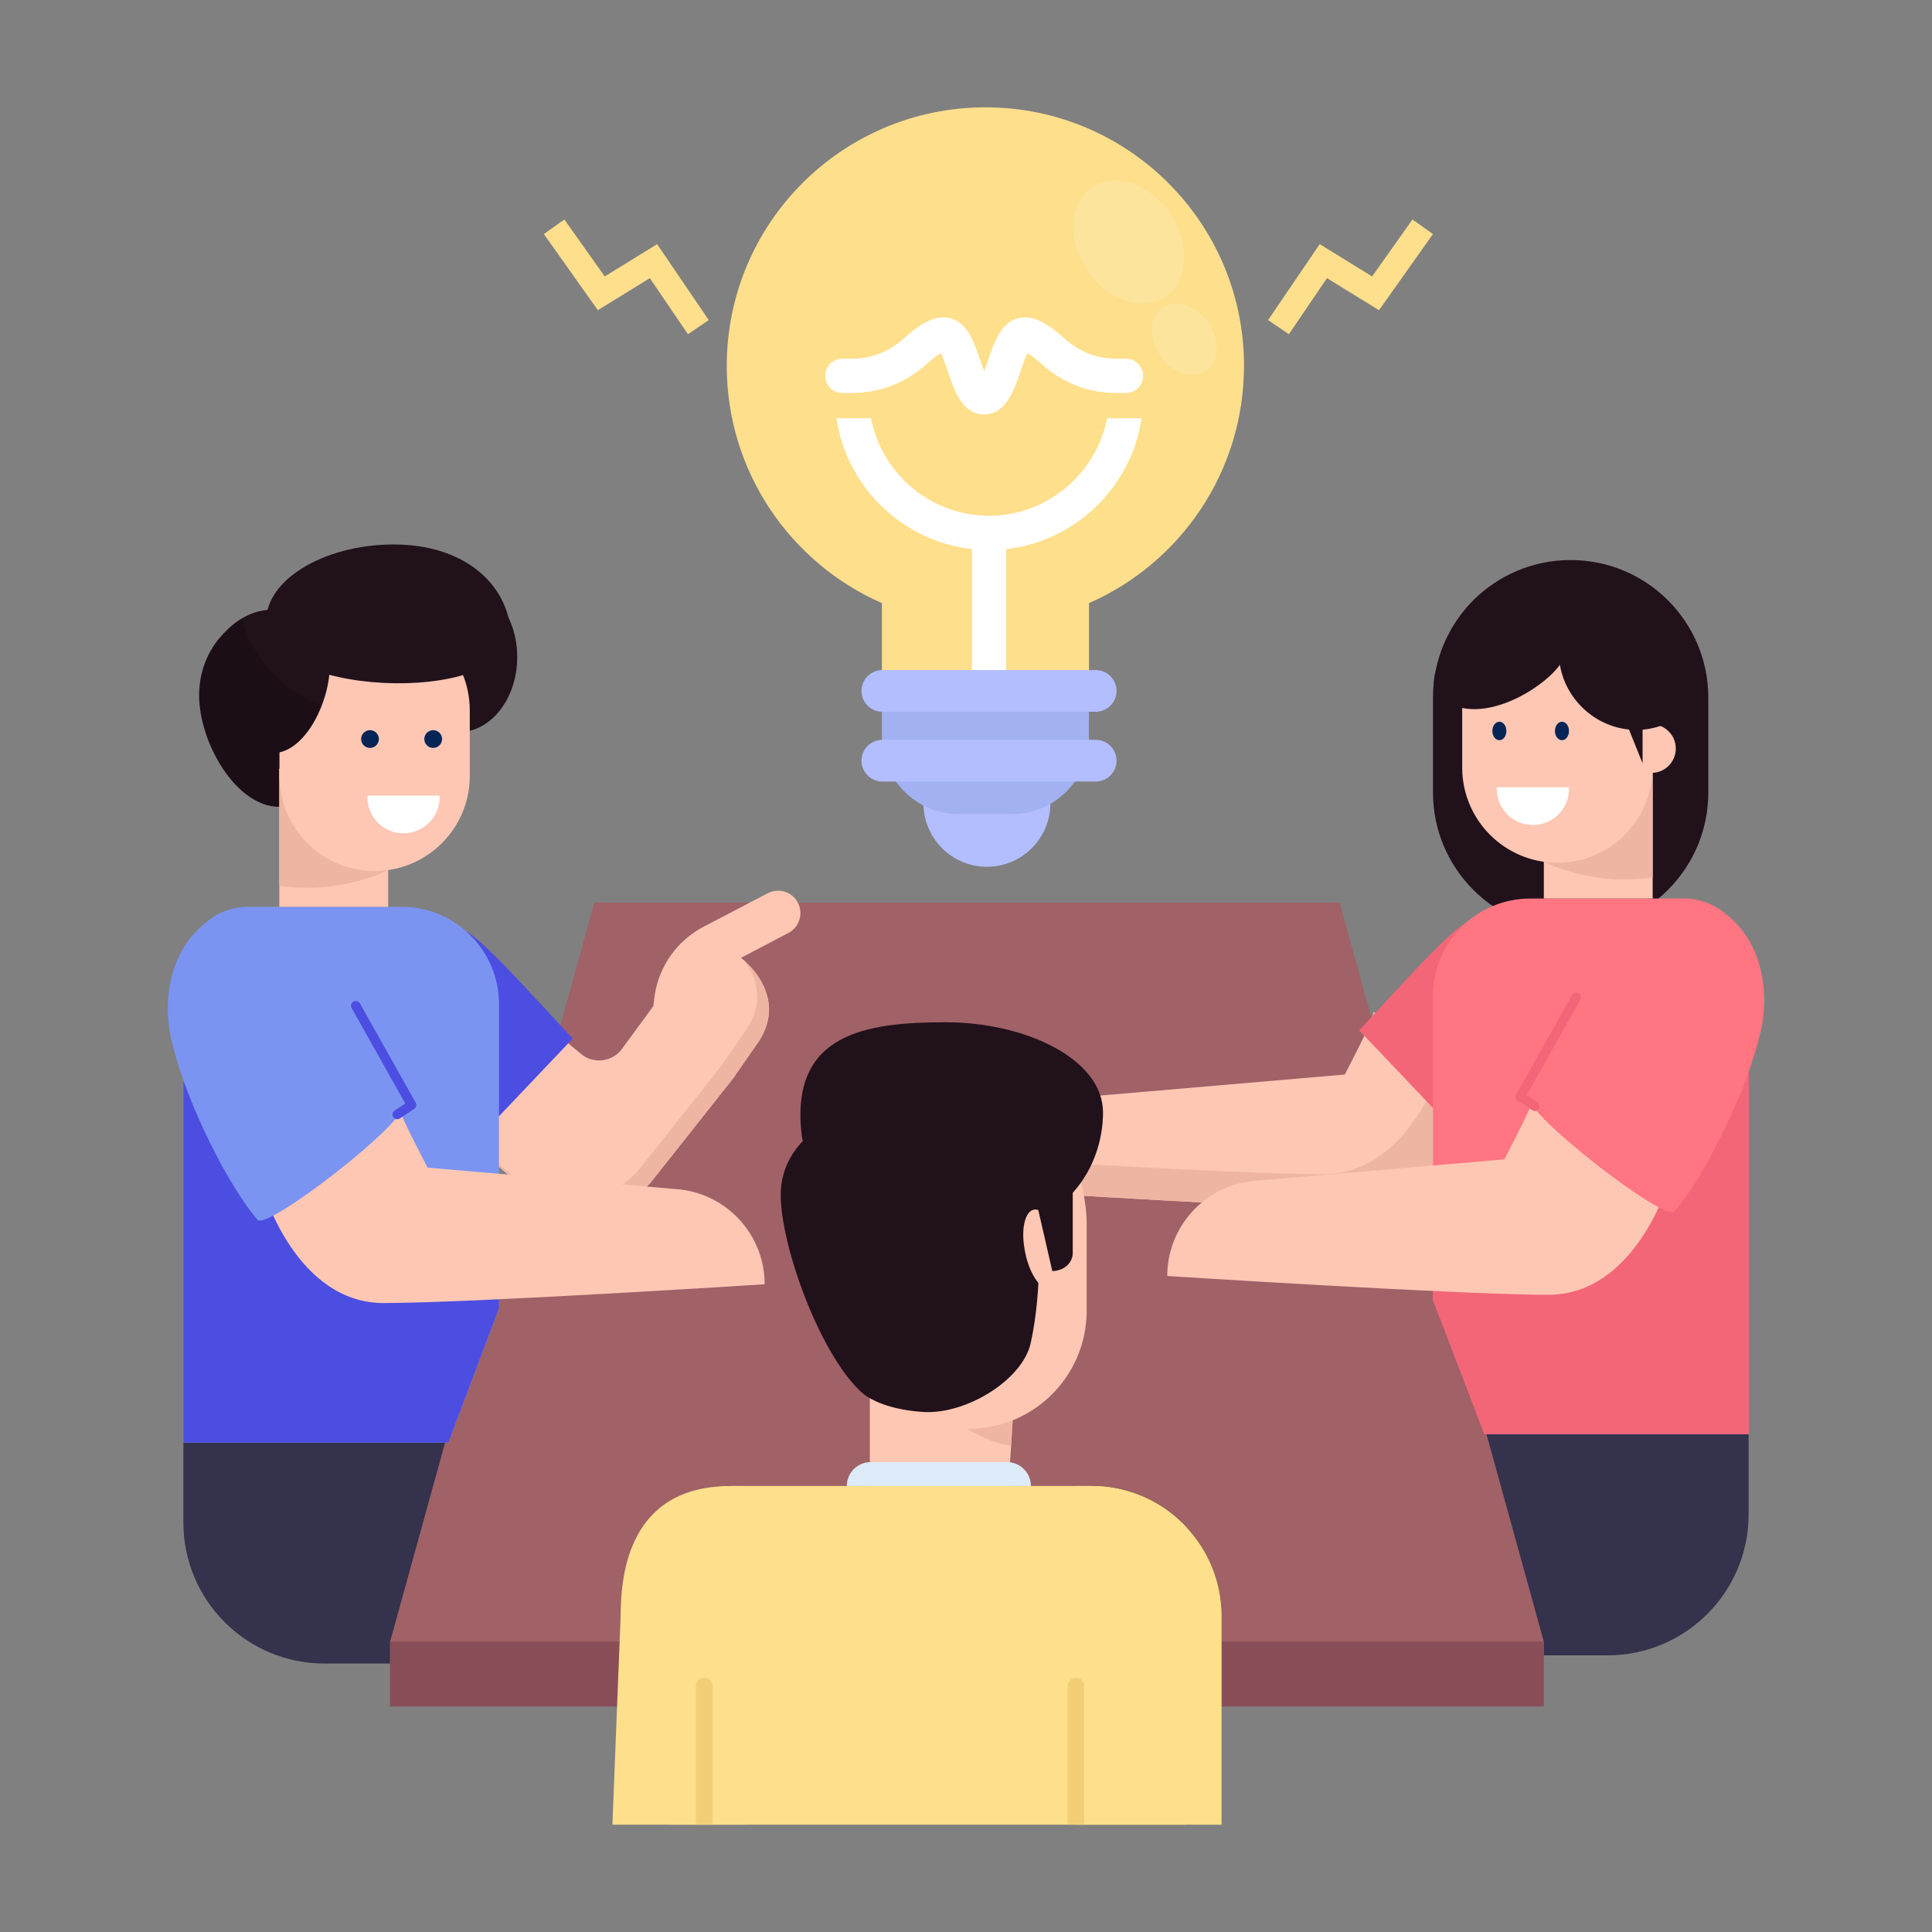 <svg xmlns="http://www.w3.org/2000/svg" id="Layer_1" height="512" viewBox="0 0 72 72" width="512"><rect x="0" y="0" width="72" height="72" fill="#808080" stroke="none"/><g id="_x31_90"><g><g><g><path d="m63.664 26.006v3.527c0 2.831-2.296 5.134-5.134 5.134-2.831 0-5.127-2.303-5.127-5.134v-3.527c0-1.416.574-2.701 1.5-3.635.934-.926 2.211-1.5 3.627-1.5 2.839-0 5.134 2.296 5.134 5.134z" fill="#21111b"></path></g></g><g><g><path d="m65.166 53.447v2.985c0 2.904-2.354 5.258-5.258 5.258h-12.569v-8.242z" fill="#34324c"></path></g></g><g><g><path d="m6.834 53.754v2.984c0 2.903 2.354 5.257 5.257 5.257h12.568v-8.241z" fill="#34324c"></path></g></g><g><g><path d="m49.924 33.639h-27.776l-7.61 27.54v2.416h42.996v-2.416z" fill="#a06167"></path></g></g><g><g><path d="m56.253 40.84s-1.224 4.246-4.5 4.246c-3.283 0-14.204-.695-14.204-.695 0-.909.341-1.739.903-2.367.562-.635 1.351-1.07 2.247-1.17l9.416-.809s.983-1.886 1.043-2.153c.007-.06.02-.12.027-.174z" fill="#fdc7b4"></path></g></g><g><g><path d="m56.253 40.84s-1.224 4.246-4.5 4.246c-3.283 0-14.204-.695-14.204-.695 0-.408.067-.802.201-1.164 3.444.207 9.302.535 11.555.535 3.277 0 4.5-4.246 4.5-4.246l-2.648-1.632c.007-.06.02-.114.027-.167z" fill="#efb5a3"></path></g></g><g><g><path d="m14.537 61.179h42.996v2.416h-42.996z" fill="#894e57"></path></g></g><g><g><g><path d="m29.83 34.025c0 .302-.164.598-.447.743l-1.769.927s1.933 1.434.539 3.295l-.756 1.085-.007.026-3.051 3.853c-1.144 1.453-3.268 1.657-4.669.454l-2.519-2.163 3.689-3.643.815.677c.467.388 1.171.296 1.526-.191l1.164-1.591.059-.441c.171-1.078.848-2.012 1.815-2.519l2.394-1.249c.408-.21.914-.053 1.124.355.066.125.092.256.092.381z" fill="#fdc7b4"></path></g></g></g><g><g><g><path d="m28.151 38.991-.756 1.086-.006.024-3.049 3.854c-1.147 1.452-3.269 1.659-4.672.451l-2.519-2.159.055-.055 2.025 1.744c1.403 1.201 3.525 1 4.672-.457l3.049-3.848.006-.03.756-1.086c.866-1.153.451-2.141.012-2.726.384.335 1.622 1.616.427 3.202z" fill="#efb5a3"></path></g></g></g><g><g><path d="m19.275 24.486c0 1.546-.976 2.799-2.181 2.799-1.205 0-2.371-.953-2.371-2.498 0-1.546 1.166-3.099 2.371-3.099 1.205-0 2.181 1.253 2.181 2.799z" fill="#21111b"></path></g></g><g><g><path d="m13.276 25.909c0 .213-.018.433-.049.659-.116.744-.415 1.531-.836 2.165-.378.579-.854 1.031-1.397 1.232-.189.067-.384.104-.585.104-1.616 0-2.988-2.397-2.988-4.159 0-.976.403-1.848 1.043-2.427l.067-.067c.159-.14.329-.262.518-.354.354-.201.756-.317 1.183-.329.037-.006.079-.006.116-.006 1.616-0 2.927 1.427 2.927 3.184z" fill="#21111b"></path></g></g><g opacity=".15"><g><path d="m14.502 26.543c-.665.768-1.366 1.506-2.11 2.189-.451.433-.915.842-1.397 1.232-.189.067-.384.104-.585.104-1.616 0-2.988-2.397-2.988-4.159 0-.976.403-1.848 1.043-2.427-.439.451-.732 1.055-.732 1.659 0 1.201 1.244 2.921 2.446 2.921.799 0 1.464-.854 1.817-1.781.396.152.811.244 1.232.287.421.049.854.043 1.275-.024z"></path></g></g><g><g><path d="m17.307 34.67c.667.324 2.452 2.331 4.037 4.037l-3.864 4.067z" fill="#4c4ee1"></path></g></g><g><g><path d="m18.595 37.425v11.333l-1.886 5.001h-9.875v-17.545c0-1.337 1.077-2.42 2.414-2.42h5.717c2.006 0 3.631 1.625 3.631 3.631z" fill="#7b94f2"></path></g></g><g><g><path d="m18.595 46.551v2.206l-1.886 5.001h-9.875v-16.548c.321-.134.662-.227 1.01-.294l1.337 1.224c1.15 3.156 4.975 5.897 7.863 7.616.501.301 1.016.562 1.551.796z" fill="#4c4ee1"></path></g></g><g><g><path d="m9.797 44.311s1.22 4.25 4.5 4.25c3.279 0 14.2-.7 14.2-.7v-0c0-1.808-1.356-3.328-3.152-3.534l-9.41-.813s-.984-1.884-1.042-2.153c-.012-.057-.023-.115-.032-.174z" fill="#fdc7b4"></path></g></g><g><g><path d="m11.917 35.5 3.034 5.758c.345.44-5.011 4.637-5.356 4.197-1.025-1.18-2.6-4.225-3.159-6.506-.474-1.719-.057-3.904 1.654-4.832.7-.38 1.506-.352 2.199-.104.685.252 1.288.767 1.629 1.487z" fill="#7b94f2"></path></g></g><g><g><g><path d="m14.83 41.709c-.066.01-.134-.018-.173-.077-.054-.08-.032-.191.049-.244l.396-.265-1.997-3.556c-.048-.085-.017-.193.068-.24.084-.05.193-.018.241.067l2.077 3.698c.045.08.021.182-.056.233l-.531.356c-.022.015-.047.024-.072.028z" fill="#4c4ee1"></path></g></g></g><g><g><path d="m10.41 28.648h4.056v5.147h-4.056z" fill="#fdc7b4"></path></g></g><g><g><path d="m14.465 28.648v3.781s-1.793.927-4.056.579v-4.361z" fill="#efb5a3"></path></g></g><g><g><path d="m17.507 26.472v2.446c0 1.955-1.588 3.543-3.549 3.543-1.955 0-3.543-1.588-3.543-3.543v-2.446c0-1.955 1.588-3.543 3.543-3.543.981 0 1.865.4 2.51 1.039.645.639 1.039 1.53 1.039 2.504z" fill="#fdc7b4"></path></g></g><g><g><path d="m12.282 24.903c0 .409-.104.903-.287 1.378-.354.927-1.018 1.781-1.817 1.781-1.201 0-2.446-1.72-2.446-2.921 0-.604.293-1.208.732-1.659l.067-.067c.152-.146.323-.281.512-.384.323-.189.689-.305 1.055-.305.043 0 .091 0 .134.006 1.147.067 2.049 1.012 2.049 2.171z" fill="#21111b"></path></g></g><g><g><path d="m19.016 23.393c.342 2.854-8.777 2.685-9.086-.056-.189-1.673 2.12-3.046 4.735-3.046s4.151 1.429 4.351 3.102z" fill="#21111b"></path></g></g><g><g><circle cx="13.789" cy="27.542" fill="#062557" r=".331"></circle></g></g><g><g><circle cx="16.144" cy="27.542" fill="#062557" r=".331"></circle></g></g><g><g><path d="m13.698 29.65c-.001.02-.006.038-.006.058 0 .743.602 1.346 1.346 1.346.743 0 1.346-.602 1.346-1.346 0-.02-.005-.038-.006-.058z" fill="#fff"></path></g></g><g opacity=".15"><g><path d="m11.995 26.281c-.354.927-1.018 1.781-1.817 1.781-1.201 0-2.446-1.72-2.446-2.921 0-.604.293-1.208.732-1.659l.067-.067c.152-.146.323-.281.512-.384 0 .012 0 .018.006.03.116.671.482 1.281.921 1.799.293.342.628.646 1.006.903.317.213.659.39 1.018.518z"></path></g></g><g><g><g><path d="m54.692 34.36c-.667.324-2.453 2.331-4.038 4.038l3.864 4.068z" fill="#f26678"></path></g></g><g><g><path d="m53.403 37.116v11.335l2.012 5.002h9.75v-17.547c0-1.337-1.077-2.421-2.414-2.421h-5.718c-2.006 0-3.631 1.625-3.631 3.631z" fill="#ff7581"></path></g></g><g><g><path d="m53.403 46.244v2.207l1.912 5.002h9.851v-16.551c-.321-.134-.662-.227-1.01-.294l-1.337 1.224c-1.15 3.156-4.975 5.898-7.864 7.617-.502.301-1.016.562-1.551.796z" fill="#f26678"></path></g></g><g><g><path d="m62.202 44.002s-1.22 4.251-4.5 4.251c-3.28 0-14.202-.7-14.202-.7 0-1.808 1.356-3.328 3.152-3.535l9.411-.813s.984-1.884 1.042-2.153c.012-.057.023-.115.032-.174z" fill="#fdc7b4"></path></g></g><g><g><path d="m60.082 35.19-3.034 5.758c-.345.44 5.012 4.638 5.357 4.197 1.025-1.18 2.6-4.226 3.159-6.507.474-1.72.057-3.905-1.654-4.833-.7-.38-1.506-.352-2.199-.104-.685.252-1.289.767-1.629 1.488z" fill="#ff7581"></path></g></g><g><g><g><path d="m57.169 41.4c.066.01.134-.018.173-.077.054-.081.032-.191-.049-.245l-.396-.265 1.997-3.557c.048-.085.017-.193-.068-.24-.084-.05-.193-.018-.241.067l-2.077 3.699c-.045.08-.021.182.056.233l.532.356c.022.015.047.024.072.028z" fill="#f26678"></path></g></g></g><g><g><path d="m57.534 28.337h4.056v5.148h-4.056z" fill="#fdc7b4"></path></g></g><g><g><path d="m57.534 28.337v3.782s1.793.927 4.056.579v-4.361z" fill="#efb5a3"></path></g></g><g><g><path d="m61.584 26.163v2.44c0 1.962-1.588 3.549-3.543 3.549-1.962 0-3.549-1.588-3.549-3.549v-2.44c0-.981.4-1.865 1.039-2.51.639-.645 1.53-1.039 2.51-1.039 1.955 0 3.543 1.588 3.543 3.549z" fill="#fdc7b4"></path></g></g><g><g><circle cx="61.546" cy="27.897" fill="#fdc7b4" r=".906"></circle></g></g><g><g><path d="m58.471 27.241c0 .19-.116.344-.259.344-.148 0-.264-.153-.264-.344 0-.19.116-.344.264-.344.143 0 .259.153.259.344z" fill="#062557"></path></g></g><g><g><path d="m56.139 27.241c0 .19-.116.344-.259.344-.148 0-.264-.153-.264-.344 0-.19.116-.344.264-.344.143 0 .259.153.259.344z" fill="#062557"></path></g></g><g><g><path d="m58.465 29.34c.001.02.006.038.006.058 0 .743-.603 1.346-1.346 1.346-.743 0-1.346-.603-1.346-1.346 0-.02.005-.038.006-.058z" fill="#fff"></path></g></g></g><g><g><path d="m62.877 26.427c-1.064 1.064-2.823 1.026-3.929-.08-1.106-1.106-1.144-2.865-.08-3.929 1.069-1.069 5.078 2.941 4.01 4.01z" fill="#21111b"></path></g></g><g><g><path d="m58.025 21.28c1.009 1.116.882 2.871-.278 3.92-1.161 1.049-3.151 1.788-4.16.672-1.013-1.121 3.425-5.713 4.438-4.592z" fill="#21111b"></path></g></g><g><g><path d="m61.214 28.446-.64-1.591h.64z" fill="#21111b"></path></g></g><g><g><g><g><g><g><path d="m27.827 68-.038-12.619h-.568c-3.774 0-4.092 3.26-4.092 4.856l-.306 7.763z" fill="#fddf8c"></path></g></g><g><g><path d="m45.522 68v-7.763c0-1.597-.768-3.006-1.953-3.895 0-.006-.006-.006-.006-.006-.81-.599-1.808-.955-2.897-.955h-.568v12.619z" fill="#8ac80b"></path></g></g><g><g><g><path d="m32.416 51.033v4.623l.134.033 5.086 1.216-.022-1.957.022-.351.045-.719.039-.63.089-1.405.128-.809z" fill="#fdc7b4"></path></g></g><g><g><path d="m34.753 52.287s1.455 1.4 2.928 1.589l.039-.63.089-1.405.128-.809h-2.448z" fill="#efb5a3"></path></g></g><g><g><path d="m44.214 68v-10.947c0-.044 0-.094-.006-.137-.194-.212-.412-.406-.637-.575 0-.006-.006-.006-.006-.006-.812-.6-1.812-.956-2.899-.956h-13.396c-1.087 0-1.368.356-2.181.956 0 0-.006 0-.006.006-.1.212-.156.456-.156.712v10.947z" fill="#fddf8c"></path></g></g></g><g><g><path d="m40.497 45.672v3.262c-.007.251-.033.502-.079.746-.39 2.034-2.172 3.566-4.318 3.566-2.437 0-4.404-1.968-4.404-4.398v-3.176c0-1.215.495-2.311 1.288-3.11.799-.792 2.373-1.789 3.594-1.789 2.43 0 3.92 2.475 3.92 4.899z" fill="#fdc7b4"></path></g></g><g><g><path d="m36.769 45.778c2.972 0 4.337-2.322 4.337-4.316 0-1.999-2.891-3.365-5.863-3.365-2.978 0-5.797.415-5.371 4.173.224 1.981 3.919 3.508 6.897 3.508z" fill="#21111b"></path></g></g><g><g><path d="m45.522 68v-7.763c0-1.288-.496-2.449-1.312-3.32-.194-.212-.411-.405-.641-.575 0-.006-.006-.006-.006-.006-.81-.599-1.808-.955-2.897-.955h-.568v12.619z" fill="#fddf8c"></path></g></g><g><g><path d="m31.557 55.381h6.863c0-.494-.4-.894-.894-.894h-5.075c-.494 0-.894.4-.894.894z" fill="#ddeaf7"></path></g></g></g></g></g><g><g><g><path d="m40.409 68v-5.161c0-.175-.137-.312-.312-.312-.175 0-.312.137-.312.312v5.161z" fill="#f2cf77"></path></g></g><g><g><path d="m26.556 68v-5.161c0-.175-.137-.312-.312-.312-.175 0-.312.137-.312.312v5.161z" fill="#f2cf77"></path></g></g></g></g><g><g><path d="m32.008 51.794c-1.538-1.526-2.912-5.424-2.912-7.259 0-2.715 3.533-3.762 5.604-3.762s4.019 3.556 4.019 6.271c0 .85-.085 2.006-.307 3.007-.305 1.375-2.402 2.664-3.993 2.569-.933-.056-1.921-.313-2.411-.826z" fill="#21111b"></path></g></g><g><g><path d="m39.111 48.058c-.369 0-.787-.664-.926-1.492-.148-.828.033-1.492.402-1.492.361 0 .779.664.926 1.492.139.828-.033 1.492-.402 1.492z" fill="#fdc7b4"></path></g></g><g><g><path d="m38.454 44.05.762 3.318c.425 0 .762-.301.762-.669v-2.649c0-.368-.336-.669-.762-.669-.425-0-.762.301-.762.669z" fill="#21111b"></path></g></g></g><g><g><g><g><path d="m46.36 13.635c0 3.95-2.375 7.351-5.776 8.841v4.066h-7.718v-4.066c-3.401-1.491-5.782-4.892-5.782-8.841 0-5.324 4.317-9.635 9.642-9.635s9.635 4.311 9.635 9.635z" fill="#fddf8c"></path></g></g><g><g><g><path d="m36.22 19.55h1.277v6.237h-1.277z" fill="#fff"></path></g></g></g><g><g><g><path d="m41.255 15.586c-.398 2.076-2.236 3.636-4.397 3.636-2.161 0-3.999-1.56-4.397-3.636h-1.291c.413 2.787 2.828 4.913 5.687 4.913 2.859 0 5.275-2.127 5.687-4.913z" fill="#fff"></path></g></g></g><g><g><g><g><path d="m36.676 15.446c-.808 0-1.107-.881-1.347-1.589-.07-.206-.176-.519-.267-.696-.104.059-.278.178-.535.41-.764.692-1.74 1.073-2.748 1.073h-.389c-.353 0-.638-.286-.638-.638s.286-.638.638-.638h.389c.691 0 1.362-.264 1.891-.743.689-.624 1.203-.865 1.666-.781.702.127.956.877 1.202 1.603.038.112.087.256.138.392.051-.136.1-.28.138-.392.246-.725.5-1.476 1.202-1.603.463-.084.978.157 1.666.781.529.479 1.2.743 1.891.743h.389c.353 0 .638.286.638.638s-.286.638-.638.638h-.389c-1.008 0-1.984-.381-2.748-1.073-.257-.233-.43-.351-.535-.411-.091.177-.197.49-.267.696-.24.708-.539 1.589-1.347 1.589z" fill="#fff"></path></g></g></g></g></g><g><g><circle cx="36.78" cy="29.937" fill="#b2beff" r="2.365"></circle></g></g><g><g><path d="m40.581 25.726h-7.715v1.748c0 1.582 1.283 2.865 2.865 2.865h1.985c1.582 0 2.865-1.283 2.865-2.865z" fill="#a2b1f2"></path></g></g><g><g><path d="m40.833 26.525h-7.95c-.429 0-.777-.348-.777-.777v-0c0-.429.348-.777.777-.777h7.95c.429 0 .777.348.777.777v0c0 .429-.348.777-.777.777z" fill="#b2beff"></path></g></g><g><g><path d="m40.833 29.126h-7.95c-.429 0-.777-.348-.777-.777v-0c0-.429.348-.777.777-.777h7.95c.429 0 .777.348.777.777v0c0 .429-.348.777-.777.777z" fill="#b2beff"></path></g></g></g><g><g><path d="m48.033 12.455 1.42-2.089 1.938 1.194 2.012-2.838-.764-.542-1.505 2.122-1.952-1.203-1.924 2.829z" fill="#fddf8c"></path></g></g><g><g><path d="m25.638 12.455-1.42-2.089-1.938 1.194-2.012-2.838.764-.542 1.505 2.122 1.952-1.203 1.924 2.829z" fill="#fddf8c"></path></g></g><g opacity=".15"><g><path d="m43.63 7.986c.746 1.123.656 2.506-.209 3.081-.86.571-2.169.116-2.915-1.008-.75-1.129-.66-2.512.2-3.083.866-.575 2.175-.119 2.924 1.01z" fill="#fff"></path></g></g><g opacity=".15"><g><path d="m45.045 12.047c.434.654.382 1.459-.122 1.794-.501.332-1.263.067-1.697-.587-.436-.657-.385-1.463.116-1.795.504-.334 1.266-.069 1.702.588z" fill="#fff"></path></g></g></g></svg>